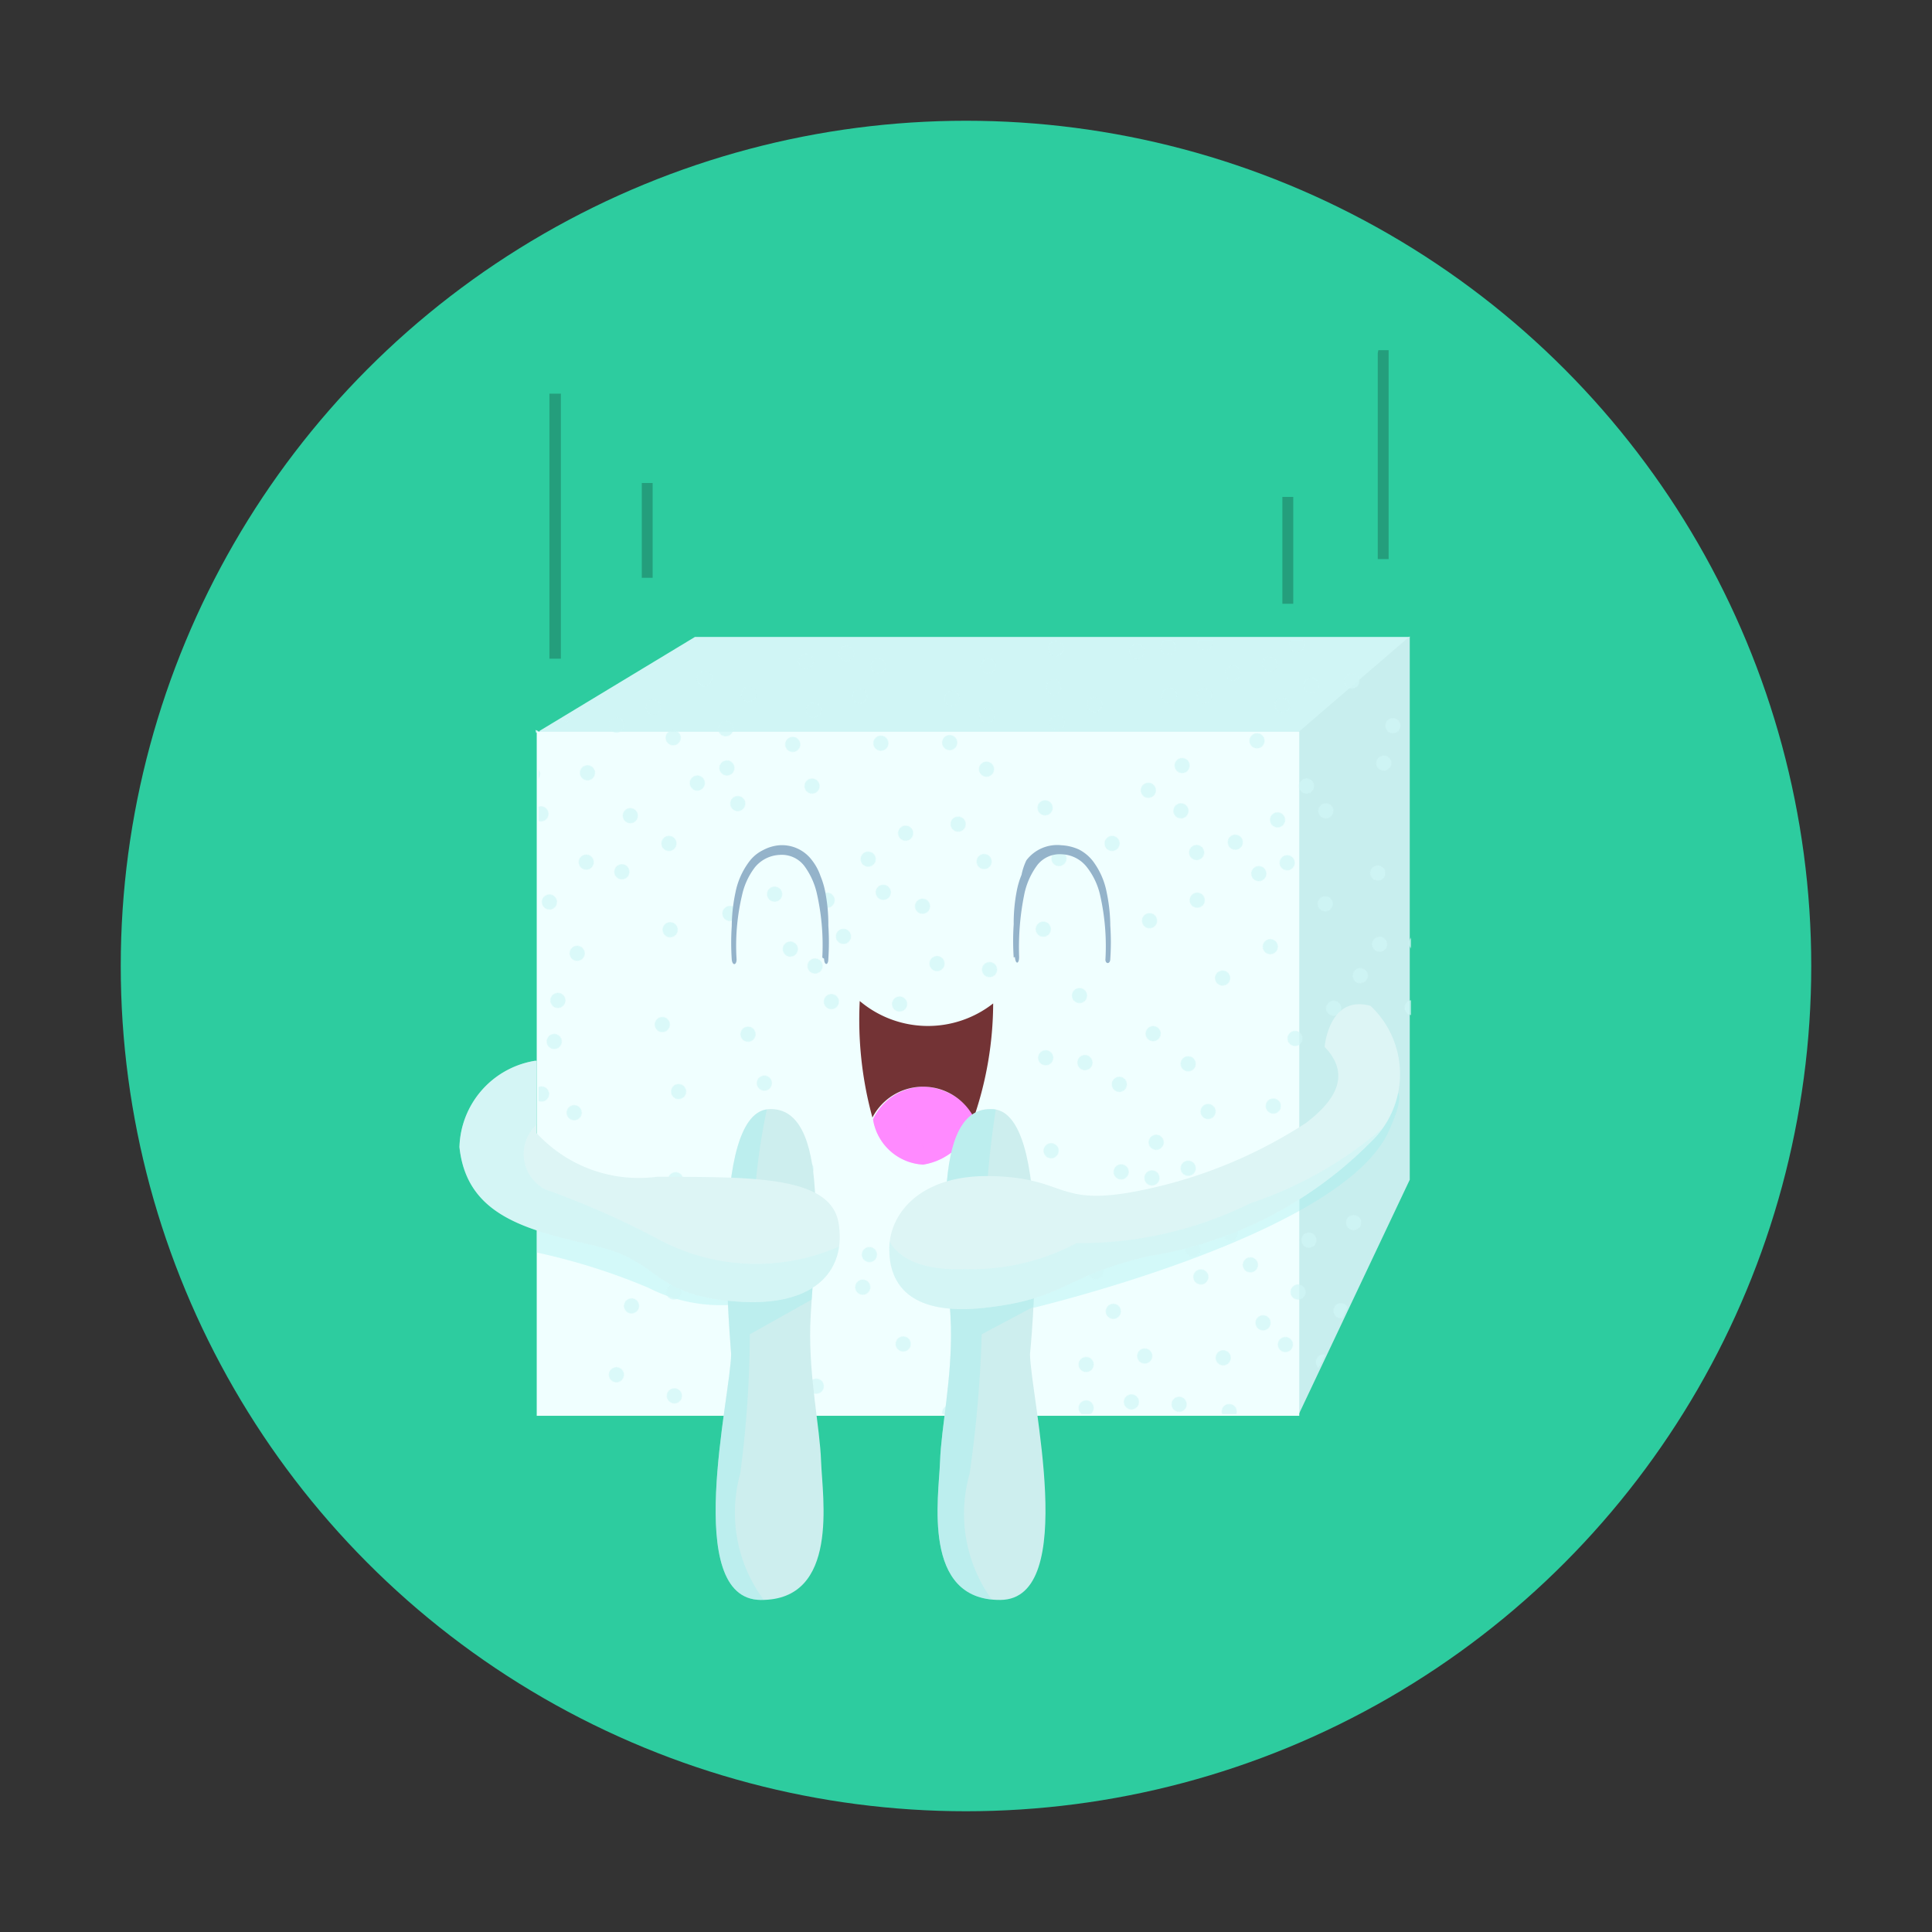 <svg viewBox="0 0 32 32"><rect x="0" y="0" width="32" height="32" fill="#333333" stroke="none"/><defs><clipPath id="ec-file-icon_sss_a"><path fill="none" d="M21.45 12.09 23.37 10.48 23.37 19.51 21.5 23.45 20.52 14.88 21.45 12.09 21.45 12.09z"/></clipPath><clipPath id="ec-file-icon_sss_b"><path fill="none" d="M8.89 12.12H21.52V23.46H8.89z"/></clipPath><clipPath id="ec-file-icon_sss_c"><path fill="none" d="M23.26 10.6 11.51 10.6 8.92 12.18 8.92 23.42 21.54 23.42 21.54 23.29 23.37 19.43 23.37 10.48 23.26 10.6z"/></clipPath><clipPath id="ec-file-icon_sss_d"><path fill="none" d="M15.35,18a.94.94,0,0,0-.89.54.89.89,0,0,0,.83.75,1.06,1.06,0,0,0,.86-.79,1.06,1.06,0,0,0-.8-.51h0Z"/></clipPath><clipPath id="ec-file-icon_sss_e"><path fill="none" d="M12.77,18.37c1.07,0,.67,2.73.65,3.6s.16,1.66.18,2.24.31,2.3-1,2.29-.5-3.37-.49-4.07C12.12,22.43,11.7,18.34,12.77,18.37Zm3.63,0c-1.07,0-.67,2.73-.65,3.6s-.16,1.66-.18,2.24-.31,2.3,1,2.29.5-3.37.49-4.07c0,0,.42-4.09-.65-4.06Z"/></clipPath><clipPath id="ec-file-icon_sss_f"><path fill="none" d="M21.94,17.34s.07-.87.76-.68a1.55,1.55,0,0,1,.069,2.191q-.033.036-.069.069A6.66,6.66,0,0,1,19,20.81c-1.41.34-1.35.7-2.68.85s-1.6-.46-1.59-1,.49-1.21,1.7-1.18,1.07.48,2.29.27a7.86,7.86,0,0,0,2.91-1.15c.42-.32.79-.76.31-1.26Zm-13.08.23A1.49,1.49,0,0,0,7.61,19c.12,1.13,1.1,1.37,2.23,1.63s.92.79,2.28.92,1.9-.49,1.77-1.29-1.48-.76-3-.77a2.3,2.3,0,0,1-2-.72v-1.2Z"/></clipPath></defs><circle cx="16" cy="16" r="14" fill="#2dcc9f"/><path fill="#d0f5f5" d="M8.88,12.14l2.63-1.59H23.35l-1,2.74-8.76.8-4.72-2h0Z"/><path fill="#c8eeee" d="M21.49,12.14l1.86-1.6v9L21.5,23.45l-1-8.57Z"/><g clip-path="url(#ec-file-icon_sss_a)"><path fill="#9deeee" d="M17,21.69s5.21-1.21,6-2.95-1.32.42-1.32.42l-4.86,1.57.21,1h0Zm-4.56-.12a2.64,2.64,0,0,1-1.7-.24,10.36,10.36,0,0,0-2.18-.65L8.42,20,9,19.73l2.4.95,1,.89h.04Z" opacity=".35" style="isolation:isolate"/></g><path fill="azure" d="M8.89,12.12H21.52V23.45H8.89Z"/><g clip-path="url(#ec-file-icon_sss_b)"><path fill="#9deeee" d="M17,21.69s5.21-1.21,6-2.95-1.32.42-1.32.42l-4.86,1.57.21,1h0Zm-4.56-.12a2.64,2.64,0,0,1-1.7-.24,10.36,10.36,0,0,0-2.18-.65L8.42,20,9,19.73l2.4.95,1,.89h.04Z" opacity=".35" style="isolation:isolate"/></g><g fill="#d0f5f5" clip-path="url(#ec-file-icon_sss_c)"><circle cx="10.3" cy="14.44" r="0.13" opacity=".35" style="isolation:isolate"/><circle cx="10.3" cy="14.44" r="0.12" opacity=".35" style="isolation:isolate"/><circle cx="10.3" cy="14.44" r="0.12" opacity=".35" style="isolation:isolate"/><circle cx="10.44" cy="13.51" r="0.13" opacity=".35" style="isolation:isolate"/><circle cx="10.44" cy="13.51" r="0.12" opacity=".35" style="isolation:isolate"/><circle cx="10.44" cy="13.51" r="0.12" opacity=".35" style="isolation:isolate"/><circle cx="11.67" cy="11.24" r="0.13" opacity=".35" style="isolation:isolate"/><circle cx="11.67" cy="11.24" r="0.12" opacity=".35" style="isolation:isolate"/><circle cx="11.67" cy="11.24" r="0.12" opacity=".35" style="isolation:isolate"/><circle cx="11.15" cy="12.22" r="0.13" opacity=".35" style="isolation:isolate"/><circle cx="11.15" cy="12.22" r="0.12" opacity=".35" style="isolation:isolate"/><circle cx="11.15" cy="12.22" r="0.12" opacity=".35" style="isolation:isolate"/><circle cx="7.27" cy="13.22" r="0.13" opacity=".35" style="isolation:isolate"/><circle cx="7.27" cy="13.22" r="0.12" opacity=".35" style="isolation:isolate"/><circle cx="7.27" cy="13.22" r="0.12" opacity=".35" style="isolation:isolate"/><circle cx="9.76" cy="9.65" r="0.13" opacity=".35" style="isolation:isolate"/><circle cx="9.76" cy="9.65" r="0.12" opacity=".35" style="isolation:isolate"/><circle cx="9.76" cy="9.65" r="0.12" opacity=".35" style="isolation:isolate"/><circle cx="10.39" cy="10.91" r="0.13" opacity=".35" style="isolation:isolate"/><circle cx="10.39" cy="10.91" r="0.12" opacity=".35" style="isolation:isolate"/><circle cx="10.39" cy="10.91" r="0.12" opacity=".35" style="isolation:isolate"/><circle cx="7.66" cy="12.37" r="0.13" opacity=".35" style="isolation:isolate"/><circle cx="7.66" cy="12.37" r="0.12" opacity=".35" style="isolation:isolate"/><circle cx="7.66" cy="12.37" r="0.12" opacity=".35" style="isolation:isolate"/><circle cx="11.8" cy="8.49" r="0.13" opacity=".35" style="isolation:isolate"/><circle cx="11.8" cy="8.49" r="0.12" opacity=".35" style="isolation:isolate"/><circle cx="11.8" cy="8.49" r="0.12" opacity=".35" style="isolation:isolate"/><circle cx="7.65" cy="13.81" r="0.13" opacity=".35" style="isolation:isolate"/><circle cx="7.65" cy="13.81" r="0.12" opacity=".35" style="isolation:isolate"/><circle cx="7.65" cy="13.81" r="0.12" opacity=".35" style="isolation:isolate"/><circle cx="12.35" cy="9.39" r="0.13" opacity=".35" style="isolation:isolate"/><circle cx="12.35" cy="9.39" r="0.12" opacity=".35" style="isolation:isolate"/><circle cx="12.35" cy="9.39" r="0.12" opacity=".35" style="isolation:isolate"/><circle cx="11.08" cy="13.97" r="0.13" opacity=".35" style="isolation:isolate"/><circle cx="11.08" cy="13.97" r="0.12" opacity=".35" style="isolation:isolate"/><circle cx="11.08" cy="13.97" r="0.12" opacity=".35" style="isolation:isolate"/><circle cx="9.1" cy="14.94" r="0.13" opacity=".35" style="isolation:isolate"/><circle cx="9.1" cy="14.94" r="0.12" opacity=".35" style="isolation:isolate"/><circle cx="9.1" cy="14.94" r="0.12" opacity=".35" style="isolation:isolate"/><circle cx="15.36" cy="8.32" r="0.13" opacity=".35" style="isolation:isolate"/><circle cx="15.36" cy="8.32" r="0.12" opacity=".35" style="isolation:isolate"/><circle cx="15.36" cy="8.32" r="0.12" opacity=".35" style="isolation:isolate"/><circle cx="7.52" cy="17.54" r="0.13" opacity=".35" style="isolation:isolate"/><circle cx="7.52" cy="17.54" r="0.12" opacity=".35" style="isolation:isolate"/><circle cx="7.52" cy="17.54" r="0.12" opacity=".35" style="isolation:isolate"/><circle cx="16.23" cy="9.25" r="0.13" opacity=".35" style="isolation:isolate"/><circle cx="16.23" cy="9.25" r="0.12" opacity=".35" style="isolation:isolate"/><circle cx="16.23" cy="9.25" r="0.12" opacity=".35" style="isolation:isolate"/><circle cx="10.97" cy="16.97" r="0.13" opacity=".35" style="isolation:isolate"/><circle cx="10.97" cy="16.97" r="0.12" opacity=".35" style="isolation:isolate"/><circle cx="10.97" cy="16.97" r="0.12" opacity=".35" style="isolation:isolate"/><circle cx="15.77" cy="11.57" r="0.13" opacity=".35" style="isolation:isolate"/><circle cx="15.77" cy="11.57" r="0.12" opacity=".35" style="isolation:isolate"/><circle cx="15.77" cy="11.57" r="0.12" opacity=".35" style="isolation:isolate"/><circle cx="15.73" cy="12.3" r="0.13" opacity=".35" style="isolation:isolate"/><circle cx="15.73" cy="12.3" r="0.12" opacity=".35" style="isolation:isolate"/><circle cx="15.73" cy="12.3" r="0.12" opacity=".35" style="isolation:isolate"/><circle cx="12.09" cy="15.13" r="0.13" opacity=".35" style="isolation:isolate"/><circle cx="12.09" cy="15.13" r="0.12" opacity=".35" style="isolation:isolate"/><circle cx="12.09" cy="15.13" r="0.12" opacity=".35" style="isolation:isolate"/><circle cx="14.49" cy="10.25" r="0.13" opacity=".35" style="isolation:isolate"/><circle cx="14.49" cy="10.25" r="0.12" opacity=".35" style="isolation:isolate"/><circle cx="14.49" cy="10.25" r="0.12" opacity=".35" style="isolation:isolate"/><circle cx="14.59" cy="9.69" r="0.13" opacity=".35" style="isolation:isolate"/><circle cx="14.59" cy="9.69" r="0.12" opacity=".35" style="isolation:isolate"/><circle cx="14.59" cy="9.69" r="0.12" opacity=".35" style="isolation:isolate"/><circle cx="14.55" cy="11.03" r="0.13" opacity=".35" style="isolation:isolate"/><circle cx="14.55" cy="11.03" r="0.12" opacity=".35" style="isolation:isolate"/><circle cx="14.55" cy="11.03" r="0.12" opacity=".35" style="isolation:isolate"/><circle cx="14.02" cy="10.82" r="0.13" opacity=".35" style="isolation:isolate"/><circle cx="14.02" cy="10.82" r="0.12" opacity=".35" style="isolation:isolate"/><circle cx="14.02" cy="10.82" r="0.12" opacity=".35" style="isolation:isolate"/><circle cx="14.24" cy="11.53" r="0.13" opacity=".35" style="isolation:isolate"/><circle cx="14.24" cy="11.53" r="0.12" opacity=".35" style="isolation:isolate"/><circle cx="14.24" cy="11.53" r="0.12" opacity=".35" style="isolation:isolate"/><circle cx="13.35" cy="10.95" r="0.13" opacity=".35" style="isolation:isolate"/><circle cx="13.35" cy="10.95" r="0.12" opacity=".35" style="isolation:isolate"/><circle cx="13.35" cy="10.95" r="0.12" opacity=".35" style="isolation:isolate"/><circle cx="12.4" cy="11.5" r="0.13" opacity=".35" style="isolation:isolate"/><circle cx="12.4" cy="11.5" r="0.12" opacity=".35" style="isolation:isolate"/><circle cx="12.4" cy="11.5" r="0.12" opacity=".35" style="isolation:isolate"/><circle cx="10.82" cy="11.71" r="0.13" opacity=".35" style="isolation:isolate"/><circle cx="10.82" cy="11.71" r="0.12" opacity=".35" style="isolation:isolate"/><circle cx="10.82" cy="11.71" r="0.12" opacity=".35" style="isolation:isolate"/><circle cx="10.21" cy="12.01" r="0.13" opacity=".35" style="isolation:isolate"/><circle cx="10.21" cy="12.01" r="0.12" opacity=".35" style="isolation:isolate"/><circle cx="10.21" cy="12.01" r="0.12" opacity=".35" style="isolation:isolate"/><circle cx="9.37" cy="11.83" r="0.13" opacity=".35" style="isolation:isolate"/><circle cx="9.37" cy="11.83" r="0.12" opacity=".35" style="isolation:isolate"/><circle cx="9.37" cy="11.83" r="0.12" opacity=".35" style="isolation:isolate"/><circle cx="8.97" cy="11.34" r="0.13" opacity=".35" style="isolation:isolate"/><circle cx="8.97" cy="11.34" r="0.12" opacity=".35" style="isolation:isolate"/><circle cx="8.97" cy="11.34" r="0.12" opacity=".35" style="isolation:isolate"/><circle cx="8.79" cy="11.92" r="0.13" opacity=".35" style="isolation:isolate"/><circle cx="8.79" cy="11.92" r="0.12" opacity=".35" style="isolation:isolate"/><circle cx="8.79" cy="11.92" r="0.12" opacity=".35" style="isolation:isolate"/><circle cx="8.82" cy="12.82" r="0.13" opacity=".35" style="isolation:isolate"/><circle cx="8.82" cy="12.82" r="0.12" opacity=".35" style="isolation:isolate"/><circle cx="8.82" cy="12.82" r="0.12" opacity=".35" style="isolation:isolate"/><circle cx="8.96" cy="13.48" r="0.13" opacity=".35" style="isolation:isolate"/><circle cx="8.96" cy="13.48" r="0.12" opacity=".35" style="isolation:isolate"/><circle cx="8.96" cy="13.48" r="0.12" opacity=".35" style="isolation:isolate"/><circle cx="12.22" cy="13.31" r="0.13" opacity=".35" style="isolation:isolate"/><circle cx="12.22" cy="13.31" r="0.12" opacity=".35" style="isolation:isolate"/><circle cx="12.22" cy="13.31" r="0.12" opacity=".35" style="isolation:isolate"/><circle cx="14.59" cy="12.31" r="0.13" opacity=".35" style="isolation:isolate"/><circle cx="14.59" cy="12.31" r="0.12" opacity=".35" style="isolation:isolate"/><circle cx="14.59" cy="12.31" r="0.12" opacity=".35" style="isolation:isolate"/><circle cx="15.99" cy="10.38" r="0.13" opacity=".35" style="isolation:isolate"/><circle cx="15.99" cy="10.38" r="0.12" opacity=".35" style="isolation:isolate"/><circle cx="15.99" cy="10.38" r="0.12" opacity=".35" style="isolation:isolate"/><circle cx="17.2" cy="9.41" r="0.13" opacity=".35" style="isolation:isolate"/><circle cx="17.2" cy="9.41" r="0.12" opacity=".35" style="isolation:isolate"/><circle cx="17.2" cy="9.41" r="0.12" opacity=".35" style="isolation:isolate"/><circle cx="18.18" cy="8.94" r="0.13" opacity=".35" style="isolation:isolate"/><circle cx="18.18" cy="8.94" r="0.12" opacity=".35" style="isolation:isolate"/><circle cx="18.18" cy="8.94" r="0.12" opacity=".35" style="isolation:isolate"/><circle cx="20.09" cy="8.74" r="0.13" opacity=".35" style="isolation:isolate"/><circle cx="20.09" cy="8.74" r="0.12" opacity=".35" style="isolation:isolate"/><circle cx="20.09" cy="8.74" r="0.12" opacity=".35" style="isolation:isolate"/><circle cx="22.86" cy="9.68" r="0.13" opacity=".35" style="isolation:isolate"/><circle cx="22.86" cy="9.68" r="0.12" opacity=".35" style="isolation:isolate"/><circle cx="22.86" cy="9.68" r="0.12" opacity=".35" style="isolation:isolate"/><circle cx="23.23" cy="10.24" r="0.13" opacity=".35" style="isolation:isolate"/><circle cx="23.23" cy="10.24" r="0.12" opacity=".35" style="isolation:isolate"/><circle cx="23.23" cy="10.24" r="0.12" opacity=".35" style="isolation:isolate"/><circle cx="20.42" cy="11.15" r="0.13" opacity=".35" style="isolation:isolate"/><circle cx="20.42" cy="11.15" r="0.12" opacity=".35" style="isolation:isolate"/><circle cx="20.42" cy="11.15" r="0.12" opacity=".35" style="isolation:isolate"/><circle cx="18.13" cy="11.67" r="0.13" opacity=".35" style="isolation:isolate"/><circle cx="18.13" cy="11.67" r="0.12" opacity=".35" style="isolation:isolate"/><circle cx="18.13" cy="11.67" r="0.12" opacity=".35" style="isolation:isolate"/><circle cx="17.45" cy="11.38" r="0.13" opacity=".35" style="isolation:isolate"/><circle cx="17.45" cy="11.38" r="0.12" opacity=".35" style="isolation:isolate"/><circle cx="17.45" cy="11.38" r="0.12" opacity=".35" style="isolation:isolate"/><circle cx="17.51" cy="11.97" r="0.13" opacity=".35" style="isolation:isolate"/><circle cx="17.51" cy="11.97" r="0.12" opacity=".35" style="isolation:isolate"/><circle cx="17.51" cy="11.97" r="0.12" opacity=".35" style="isolation:isolate"/><circle cx="22.46" cy="10.34" r="0.13" opacity=".35" style="isolation:isolate"/><circle cx="22.46" cy="10.34" r="0.12" opacity=".35" style="isolation:isolate"/><circle cx="22.46" cy="10.34" r="0.12" opacity=".35" style="isolation:isolate"/><circle cx="22.04" cy="9.69" r="0.13" opacity=".35" style="isolation:isolate"/><circle cx="22.04" cy="9.69" r="0.12" opacity=".35" style="isolation:isolate"/><circle cx="22.04" cy="9.69" r="0.12" opacity=".35" style="isolation:isolate"/><circle cx="19.9" cy="9.25" r="0.13" opacity=".35" style="isolation:isolate"/><circle cx="19.9" cy="9.25" r="0.12" opacity=".35" style="isolation:isolate"/><circle cx="19.9" cy="9.25" r="0.12" opacity=".35" style="isolation:isolate"/><circle cx="19.15" cy="9.07" r="0.13" opacity=".35" style="isolation:isolate"/><circle cx="19.15" cy="9.07" r="0.12" opacity=".35" style="isolation:isolate"/><circle cx="19.15" cy="9.07" r="0.12" opacity=".35" style="isolation:isolate"/><circle cx="18.63" cy="10.1" r="0.13" opacity=".35" style="isolation:isolate"/><circle cx="18.63" cy="10.1" r="0.12" opacity=".35" style="isolation:isolate"/><circle cx="18.63" cy="10.1" r="0.12" opacity=".35" style="isolation:isolate"/><circle cx="18.74" cy="9.62" r="0.13" opacity=".35" style="isolation:isolate"/><circle cx="18.74" cy="9.62" r="0.12" opacity=".35" style="isolation:isolate"/><circle cx="18.74" cy="9.62" r="0.12" opacity=".35" style="isolation:isolate"/><circle cx="21.48" cy="10.68" r="0.13" opacity=".35" style="isolation:isolate"/><circle cx="21.48" cy="10.68" r="0.12" opacity=".35" style="isolation:isolate"/><circle cx="21.48" cy="10.68" r="0.12" opacity=".35" style="isolation:isolate"/><circle cx="21.72" cy="11.35" r="0.13" opacity=".35" style="isolation:isolate"/><circle cx="21.72" cy="11.35" r="0.12" opacity=".35" style="isolation:isolate"/><circle cx="21.72" cy="11.35" r="0.12" opacity=".35" style="isolation:isolate"/><circle cx="20.82" cy="12.27" r="0.13" opacity=".35" style="isolation:isolate"/><circle cx="20.82" cy="12.27" r="0.12" opacity=".35" style="isolation:isolate"/><circle cx="20.82" cy="12.27" r="0.12" opacity=".35" style="isolation:isolate"/><circle cx="17.31" cy="13.38" r="0.13" opacity=".35" style="isolation:isolate"/><circle cx="17.31" cy="13.38" r="0.12" opacity=".35" style="isolation:isolate"/><circle cx="17.31" cy="13.38" r="0.12" opacity=".35" style="isolation:isolate"/><circle cx="15.87" cy="13.65" r="0.13" opacity=".35" style="isolation:isolate"/><circle cx="15.87" cy="13.65" r="0.12" opacity=".35" style="isolation:isolate"/><circle cx="15.87" cy="13.65" r="0.12" opacity=".35" style="isolation:isolate"/><circle cx="15" cy="13.8" r="0.13" opacity=".35" style="isolation:isolate"/><circle cx="15" cy="13.8" r="0.12" opacity=".35" style="isolation:isolate"/><circle cx="15" cy="13.8" r="0.12" opacity=".35" style="isolation:isolate"/><circle cx="13.97" cy="15.51" r="0.13" opacity=".35" style="isolation:isolate"/><circle cx="13.97" cy="15.51" r="0.12" opacity=".35" style="isolation:isolate"/><circle cx="13.97" cy="15.51" r="0.12" opacity=".35" style="isolation:isolate"/><circle cx="13.09" cy="15.72" r="0.13" opacity=".35" style="isolation:isolate"/><circle cx="13.09" cy="15.72" r="0.12" opacity=".35" style="isolation:isolate"/><circle cx="13.09" cy="15.72" r="0.12" opacity=".35" style="isolation:isolate"/><circle cx="16.39" cy="16.06" r="0.13" opacity=".35" style="isolation:isolate"/><circle cx="16.39" cy="16.06" r="0.12" opacity=".35" style="isolation:isolate"/><circle cx="16.39" cy="16.06" r="0.12" opacity=".35" style="isolation:isolate"/><circle cx="17.28" cy="15.39" r="0.13" opacity=".35" style="isolation:isolate"/><circle cx="17.28" cy="15.39" r="0.12" opacity=".35" style="isolation:isolate"/><circle cx="17.28" cy="15.39" r="0.12" opacity=".35" style="isolation:isolate"/><circle cx="18.42" cy="13.97" r="0.13" opacity=".35" style="isolation:isolate"/><circle cx="18.42" cy="13.97" r="0.12" opacity=".35" style="isolation:isolate"/><circle cx="18.42" cy="13.97" r="0.12" opacity=".35" style="isolation:isolate"/><circle cx="22.92" cy="12.64" r="0.13" opacity=".35" style="isolation:isolate"/><circle cx="22.92" cy="12.64" r="0.12" opacity=".35" style="isolation:isolate"/><circle cx="22.92" cy="12.64" r="0.12" opacity=".35" style="isolation:isolate"/><circle cx="23.79" cy="11.87" r="0.13" opacity=".35" style="isolation:isolate"/><circle cx="23.79" cy="11.87" r="0.12" opacity=".35" style="isolation:isolate"/><circle cx="23.79" cy="11.87" r="0.12" opacity=".35" style="isolation:isolate"/><circle cx="24" cy="12.36" r="0.13" opacity=".35" style="isolation:isolate"/><circle cx="24" cy="12.36" r="0.12" opacity=".35" style="isolation:isolate"/><circle cx="24" cy="12.36" r="0.12" opacity=".35" style="isolation:isolate"/><circle cx="23.55" cy="12.94" r="0.13" opacity=".35" style="isolation:isolate"/><circle cx="23.55" cy="12.94" r="0.12" opacity=".35" style="isolation:isolate"/><circle cx="23.55" cy="12.94" r="0.12" opacity=".35" style="isolation:isolate"/><circle cx="21.95" cy="14.97" r="0.13" opacity=".35" style="isolation:isolate"/><circle cx="21.95" cy="14.97" r="0.12" opacity=".35" style="isolation:isolate"/><circle cx="21.95" cy="14.97" r="0.12" opacity=".35" style="isolation:isolate"/><circle cx="21.04" cy="15.68" r="0.13" opacity=".35" style="isolation:isolate"/><circle cx="21.04" cy="15.68" r="0.12" opacity=".35" style="isolation:isolate"/><circle cx="21.04" cy="15.68" r="0.12" opacity=".35" style="isolation:isolate"/><circle cx="20.25" cy="16.2" r="0.13" opacity=".35" style="isolation:isolate"/><circle cx="20.25" cy="16.2" r="0.12" opacity=".35" style="isolation:isolate"/><circle cx="20.25" cy="16.2" r="0.12" opacity=".35" style="isolation:isolate"/><circle cx="19.1" cy="17.12" r="0.13" opacity=".35" style="isolation:isolate"/><circle cx="19.1" cy="17.12" r="0.12" opacity=".35" style="isolation:isolate"/><circle cx="19.1" cy="17.12" r="0.12" opacity=".35" style="isolation:isolate"/><circle cx="18.54" cy="17.96" r="0.13" opacity=".35" style="isolation:isolate"/><circle cx="18.54" cy="17.96" r="0.12" opacity=".35" style="isolation:isolate"/><circle cx="18.54" cy="17.96" r="0.12" opacity=".35" style="isolation:isolate"/><circle cx="17.41" cy="19.06" r="0.13" opacity=".35" style="isolation:isolate"/><circle cx="17.41" cy="19.06" r="0.12" opacity=".35" style="isolation:isolate"/><circle cx="17.41" cy="19.06" r="0.12" opacity=".35" style="isolation:isolate"/><circle cx="17.21" cy="19.91" r="0.13" opacity=".35" style="isolation:isolate"/><circle cx="17.21" cy="19.91" r="0.12" opacity=".35" style="isolation:isolate"/><circle cx="17.21" cy="19.91" r="0.12" opacity=".35" style="isolation:isolate"/><circle cx="17.24" cy="21.15" r="0.13" opacity=".35" style="isolation:isolate"/><circle cx="17.24" cy="21.15" r="0.12" opacity=".35" style="isolation:isolate"/><circle cx="17.24" cy="21.15" r="0.12" opacity=".35" style="isolation:isolate"/><circle cx="18.96" cy="22.46" r="0.13" opacity=".35" style="isolation:isolate"/><circle cx="18.96" cy="22.46" r="0.12" opacity=".35" style="isolation:isolate"/><circle cx="18.96" cy="22.46" r="0.12" opacity=".35" style="isolation:isolate"/><circle cx="19.53" cy="23.26" r="0.13" opacity=".35" style="isolation:isolate"/><circle cx="19.53" cy="23.26" r="0.12" opacity=".35" style="isolation:isolate"/><circle cx="19.53" cy="23.26" r="0.12" opacity=".35" style="isolation:isolate"/><circle cx="20.36" cy="23.38" r="0.13" opacity=".35" style="isolation:isolate"/><circle cx="20.36" cy="23.38" r="0.12" opacity=".35" style="isolation:isolate"/><circle cx="20.36" cy="23.38" r="0.12" opacity=".35" style="isolation:isolate"/><circle cx="21.92" cy="22.56" r="0.13" opacity=".35" style="isolation:isolate"/><circle cx="21.92" cy="22.56" r="0.12" opacity=".35" style="isolation:isolate"/><circle cx="21.92" cy="22.56" r="0.12" opacity=".35" style="isolation:isolate"/><circle cx="22.42" cy="20.25" r="0.13" opacity=".35" style="isolation:isolate"/><circle cx="22.42" cy="20.25" r="0.12" opacity=".35" style="isolation:isolate"/><circle cx="22.42" cy="20.25" r="0.12" opacity=".35" style="isolation:isolate"/><circle cx="21.09" cy="18.32" r="0.13" opacity=".35" style="isolation:isolate"/><circle cx="21.09" cy="18.32" r="0.12" opacity=".35" style="isolation:isolate"/><circle cx="21.09" cy="18.32" r="0.12" opacity=".35" style="isolation:isolate"/><circle cx="19.68" cy="17.62" r="0.13" opacity=".35" style="isolation:isolate"/><circle cx="19.68" cy="17.62" r="0.12" opacity=".35" style="isolation:isolate"/><circle cx="19.68" cy="17.62" r="0.12" opacity=".35" style="isolation:isolate"/><circle cx="17.97" cy="17.6" r="0.13" opacity=".35" style="isolation:isolate"/><circle cx="17.97" cy="17.6" r="0.12" opacity=".35" style="isolation:isolate"/><circle cx="17.97" cy="17.6" r="0.12" opacity=".35" style="isolation:isolate"/><circle cx="17.32" cy="17.52" r="0.13" opacity=".35" style="isolation:isolate"/><circle cx="17.32" cy="17.52" r="0.12" opacity=".35" style="isolation:isolate"/><circle cx="17.32" cy="17.52" r="0.12" opacity=".35" style="isolation:isolate"/><circle cx="17.88" cy="16.49" r="0.13" opacity=".35" style="isolation:isolate"/><circle cx="17.88" cy="16.49" r="0.12" opacity=".35" style="isolation:isolate"/><circle cx="17.88" cy="16.49" r="0.12" opacity=".35" style="isolation:isolate"/><circle cx="19.04" cy="15.25" r="0.13" opacity=".35" style="isolation:isolate"/><circle cx="19.04" cy="15.25" r="0.12" opacity=".35" style="isolation:isolate"/><circle cx="19.04" cy="15.25" r="0.12" opacity=".35" style="isolation:isolate"/><circle cx="19.83" cy="14.91" r="0.13" opacity=".35" style="isolation:isolate"/><circle cx="19.83" cy="14.91" r="0.12" opacity=".35" style="isolation:isolate"/><circle cx="19.83" cy="14.91" r="0.12" opacity=".35" style="isolation:isolate"/><circle cx="21.16" cy="13.58" r="0.13" opacity=".35" style="isolation:isolate"/><circle cx="21.16" cy="13.58" r="0.12" opacity=".35" style="isolation:isolate"/><circle cx="21.16" cy="13.58" r="0.12" opacity=".35" style="isolation:isolate"/><circle cx="21.96" cy="13.43" r="0.13" opacity=".35" style="isolation:isolate"/><circle cx="21.96" cy="13.43" r="0.12" opacity=".35" style="isolation:isolate"/><circle cx="21.96" cy="13.43" r="0.12" opacity=".35" style="isolation:isolate"/><circle cx="21.64" cy="13.02" r="0.13" opacity=".35" style="isolation:isolate"/><circle cx="21.64" cy="13.02" r="0.12" opacity=".35" style="isolation:isolate"/><circle cx="21.64" cy="13.02" r="0.12" opacity=".35" style="isolation:isolate"/><circle cx="21.32" cy="14.29" r="0.13" opacity=".35" style="isolation:isolate"/><circle cx="21.32" cy="14.29" r="0.12" opacity=".35" style="isolation:isolate"/><circle cx="21.32" cy="14.29" r="0.12" opacity=".35" style="isolation:isolate"/><circle cx="20.46" cy="13.95" r="0.13" opacity=".35" style="isolation:isolate"/><circle cx="20.46" cy="13.95" r="0.12" opacity=".35" style="isolation:isolate"/><circle cx="20.46" cy="13.95" r="0.12" opacity=".35" style="isolation:isolate"/><circle cx="19.56" cy="13.43" r="0.13" opacity=".35" style="isolation:isolate"/><circle cx="19.56" cy="13.43" r="0.12" opacity=".35" style="isolation:isolate"/><circle cx="19.56" cy="13.43" r="0.12" opacity=".35" style="isolation:isolate"/><circle cx="19.02" cy="13.09" r="0.13" opacity=".35" style="isolation:isolate"/><circle cx="19.02" cy="13.09" r="0.12" opacity=".35" style="isolation:isolate"/><circle cx="19.02" cy="13.09" r="0.12" opacity=".35" style="isolation:isolate"/><circle cx="19.58" cy="12.68" r="0.13" opacity=".35" style="isolation:isolate"/><circle cx="19.58" cy="12.68" r="0.12" opacity=".35" style="isolation:isolate"/><circle cx="19.58" cy="12.68" r="0.12" opacity=".35" style="isolation:isolate"/><circle cx="21.24" cy="11.68" r="0.13" opacity=".35" style="isolation:isolate"/><circle cx="21.24" cy="11.68" r="0.12" opacity=".35" style="isolation:isolate"/><circle cx="21.24" cy="11.68" r="0.12" opacity=".35" style="isolation:isolate"/><circle cx="21.03" cy="11" r="0.13" opacity=".35" style="isolation:isolate"/><circle cx="21.03" cy="11" r="0.12" opacity=".35" style="isolation:isolate"/><circle cx="21.03" cy="11" r="0.12" opacity=".35" style="isolation:isolate"/><circle cx="19.84" cy="10.08" r="0.13" opacity=".35" style="isolation:isolate"/><circle cx="19.84" cy="10.08" r="0.12" opacity=".35" style="isolation:isolate"/><circle cx="19.84" cy="10.08" r="0.12" opacity=".35" style="isolation:isolate"/><circle cx="18.83" cy="10.79" r="0.13" opacity=".35" style="isolation:isolate"/><circle cx="18.83" cy="10.79" r="0.12" opacity=".35" style="isolation:isolate"/><circle cx="18.83" cy="10.79" r="0.12" opacity=".35" style="isolation:isolate"/><circle cx="15.29" cy="10.43" r="0.13" opacity=".35" style="isolation:isolate"/><circle cx="15.29" cy="10.43" r="0.12" opacity=".35" style="isolation:isolate"/><circle cx="15.29" cy="10.43" r="0.12" opacity=".35" style="isolation:isolate"/><circle cx="12.18" cy="10.31" r="0.13" opacity=".35" style="isolation:isolate"/><circle cx="12.18" cy="10.31" r="0.12" opacity=".35" style="isolation:isolate"/><circle cx="12.18" cy="10.31" r="0.12" opacity=".35" style="isolation:isolate"/><circle cx="11.17" cy="10.42" r="0.13" opacity=".35" style="isolation:isolate"/><circle cx="11.17" cy="10.42" r="0.12" opacity=".35" style="isolation:isolate"/><circle cx="11.17" cy="10.42" r="0.12" opacity=".35" style="isolation:isolate"/><circle cx="11.19" cy="9.81" r="0.13" opacity=".35" style="isolation:isolate"/><circle cx="11.19" cy="9.81" r="0.12" opacity=".35" style="isolation:isolate"/><circle cx="11.19" cy="9.81" r="0.12" opacity=".35" style="isolation:isolate"/><circle cx="10.66" cy="9.75" r="0.13" opacity=".35" style="isolation:isolate"/><circle cx="10.66" cy="9.75" r="0.12" opacity=".35" style="isolation:isolate"/><circle cx="10.66" cy="9.75" r="0.12" opacity=".35" style="isolation:isolate"/><circle cx="10.43" cy="10.28" r="0.13" opacity=".35" style="isolation:isolate"/><circle cx="10.43" cy="10.28" r="0.12" opacity=".35" style="isolation:isolate"/><circle cx="10.43" cy="10.28" r="0.12" opacity=".35" style="isolation:isolate"/><circle cx="9.71" cy="14.28" r="0.13" opacity=".35" style="isolation:isolate"/><circle cx="9.71" cy="14.28" r="0.12" opacity=".35" style="isolation:isolate"/><circle cx="9.71" cy="14.28" r="0.12" opacity=".35" style="isolation:isolate"/><circle cx="9.24" cy="16.57" r="0.13" opacity=".35" style="isolation:isolate"/><circle cx="9.24" cy="16.57" r="0.12" opacity=".35" style="isolation:isolate"/><circle cx="9.24" cy="16.57" r="0.12" opacity=".35" style="isolation:isolate"/><circle cx="9.18" cy="17.25" r="0.13" opacity=".35" style="isolation:isolate"/><circle cx="9.18" cy="17.25" r="0.12" opacity=".35" style="isolation:isolate"/><circle cx="9.18" cy="17.25" r="0.12" opacity=".35" style="isolation:isolate"/><circle cx="8.97" cy="18.12" r="0.13" opacity=".35" style="isolation:isolate"/><circle cx="8.97" cy="18.12" r="0.12" opacity=".35" style="isolation:isolate"/><circle cx="8.97" cy="18.12" r="0.12" opacity=".35" style="isolation:isolate"/><circle cx="9.51" cy="18.43" r="0.13" opacity=".35" style="isolation:isolate"/><circle cx="9.51" cy="18.43" r="0.12" opacity=".35" style="isolation:isolate"/><circle cx="9.51" cy="18.43" r="0.12" opacity=".35" style="isolation:isolate"/><circle cx="10.19" cy="20.13" r="0.13" opacity=".35" style="isolation:isolate"/><circle cx="10.19" cy="20.13" r="0.12" opacity=".35" style="isolation:isolate"/><circle cx="10.19" cy="20.13" r="0.12" opacity=".35" style="isolation:isolate"/><circle cx="10.46" cy="21.63" r="0.13" opacity=".35" style="isolation:isolate"/><circle cx="10.46" cy="21.63" r="0.12" opacity=".35" style="isolation:isolate"/><circle cx="10.46" cy="21.63" r="0.12" opacity=".35" style="isolation:isolate"/><circle cx="10.21" cy="22.77" r="0.13" opacity=".35" style="isolation:isolate"/><circle cx="10.21" cy="22.77" r="0.12" opacity=".35" style="isolation:isolate"/><circle cx="10.21" cy="22.77" r="0.12" opacity=".35" style="isolation:isolate"/><circle cx="9.96" cy="23.65" r="0.13" opacity=".35" style="isolation:isolate"/><circle cx="9.96" cy="23.65" r="0.12" opacity=".35" style="isolation:isolate"/><circle cx="9.96" cy="23.65" r="0.12" opacity=".35" style="isolation:isolate"/><circle cx="9.41" cy="23.68" r="0.13" opacity=".35" style="isolation:isolate"/><circle cx="9.41" cy="23.68" r="0.12" opacity=".35" style="isolation:isolate"/><circle cx="9.41" cy="23.68" r="0.12" opacity=".35" style="isolation:isolate"/><circle cx="8.57" cy="21.99" r="0.13" opacity=".35" style="isolation:isolate"/><circle cx="8.57" cy="21.99" r="0.12" opacity=".35" style="isolation:isolate"/><circle cx="8.57" cy="21.99" r="0.12" opacity=".35" style="isolation:isolate"/><circle cx="9.02" cy="20.14" r="0.13" opacity=".35" style="isolation:isolate"/><circle cx="9.02" cy="20.14" r="0.12" opacity=".35" style="isolation:isolate"/><circle cx="9.02" cy="20.14" r="0.12" opacity=".35" style="isolation:isolate"/><circle cx="11.24" cy="18.08" r="0.13" opacity=".35" style="isolation:isolate"/><circle cx="11.24" cy="18.08" r="0.12" opacity=".35" style="isolation:isolate"/><circle cx="11.24" cy="18.08" r="0.12" opacity=".35" style="isolation:isolate"/><circle cx="12.39" cy="17.13" r="0.13" opacity=".35" style="isolation:isolate"/><circle cx="12.39" cy="17.13" r="0.12" opacity=".35" style="isolation:isolate"/><circle cx="12.39" cy="17.13" r="0.12" opacity=".35" style="isolation:isolate"/><circle cx="12.66" cy="17.94" r="0.13" opacity=".35" style="isolation:isolate"/><circle cx="12.66" cy="17.94" r="0.12" opacity=".35" style="isolation:isolate"/><circle cx="12.66" cy="17.94" r="0.12" opacity=".35" style="isolation:isolate"/><circle cx="12.69" cy="20.81" r="0.13" opacity=".35" style="isolation:isolate"/><circle cx="12.69" cy="20.81" r="0.12" opacity=".35" style="isolation:isolate"/><circle cx="12.69" cy="20.81" r="0.12" opacity=".35" style="isolation:isolate"/><circle cx="12.83" cy="21.93" r="0.13" opacity=".35" style="isolation:isolate"/><circle cx="12.83" cy="21.93" r="0.12" opacity=".35" style="isolation:isolate"/><circle cx="12.83" cy="21.93" r="0.12" opacity=".35" style="isolation:isolate"/><circle cx="12.94" cy="22.68" r="0.13" opacity=".35" style="isolation:isolate"/><circle cx="12.94" cy="22.68" r="0.12" opacity=".35" style="isolation:isolate"/><circle cx="12.94" cy="22.68" r="0.12" opacity=".35" style="isolation:isolate"/><circle cx="13.52" cy="22.96" r="0.13" opacity=".35" style="isolation:isolate"/><circle cx="13.52" cy="22.96" r="0.12" opacity=".35" style="isolation:isolate"/><circle cx="13.52" cy="22.96" r="0.12" opacity=".35" style="isolation:isolate"/><circle cx="15.73" cy="23.4" r="0.13" opacity=".35" style="isolation:isolate"/><circle cx="15.73" cy="23.4" r="0.12" opacity=".35" style="isolation:isolate"/><circle cx="15.73" cy="23.4" r="0.12" opacity=".35" style="isolation:isolate"/><circle cx="16.68" cy="23.92" r="0.13" opacity=".35" style="isolation:isolate"/><circle cx="16.68" cy="23.92" r="0.12" opacity=".35" style="isolation:isolate"/><circle cx="16.68" cy="23.92" r="0.12" opacity=".35" style="isolation:isolate"/><circle cx="16.56" cy="23.43" r="0.13" opacity=".35" style="isolation:isolate"/><circle cx="16.56" cy="23.43" r="0.12" opacity=".35" style="isolation:isolate"/><circle cx="16.56" cy="23.43" r="0.12" opacity=".35" style="isolation:isolate"/><circle cx="14.96" cy="22.26" r="0.13" opacity=".35" style="isolation:isolate"/><circle cx="14.96" cy="22.26" r="0.12" opacity=".35" style="isolation:isolate"/><circle cx="14.96" cy="22.26" r="0.12" opacity=".35" style="isolation:isolate"/><circle cx="14.29" cy="21.32" r="0.13" opacity=".35" style="isolation:isolate"/><circle cx="14.29" cy="21.32" r="0.12" opacity=".35" style="isolation:isolate"/><circle cx="14.29" cy="21.32" r="0.12" opacity=".35" style="isolation:isolate"/><circle cx="14.4" cy="20.78" r="0.13" opacity=".35" style="isolation:isolate"/><circle cx="14.4" cy="20.78" r="0.12" opacity=".35" style="isolation:isolate"/><circle cx="14.4" cy="20.78" r="0.12" opacity=".35" style="isolation:isolate"/><circle cx="13.69" cy="20.5" r="0.13" opacity=".35" style="isolation:isolate"/><circle cx="13.69" cy="20.5" r="0.12" opacity=".35" style="isolation:isolate"/><circle cx="13.69" cy="20.5" r="0.12" opacity=".35" style="isolation:isolate"/><circle cx="13.18" cy="20.15" r="0.13" opacity=".35" style="isolation:isolate"/><circle cx="13.18" cy="20.15" r="0.12" opacity=".35" style="isolation:isolate"/><circle cx="13.18" cy="20.15" r="0.12" opacity=".35" style="isolation:isolate"/><circle cx="12.52" cy="19.53" r="0.13" opacity=".35" style="isolation:isolate"/><circle cx="12.52" cy="19.53" r="0.12" opacity=".35" style="isolation:isolate"/><circle cx="12.52" cy="19.53" r="0.12" opacity=".35" style="isolation:isolate"/><circle cx="13.35" cy="19.36" r="0.13" opacity=".35" style="isolation:isolate"/><circle cx="13.35" cy="19.36" r="0.12" opacity=".35" style="isolation:isolate"/><circle cx="13.35" cy="19.36" r="0.12" opacity=".35" style="isolation:isolate"/><circle cx="15.91" cy="19.88" r="0.13" opacity=".35" style="isolation:isolate"/><circle cx="15.91" cy="19.88" r="0.12" opacity=".35" style="isolation:isolate"/><circle cx="15.91" cy="19.88" r="0.12" opacity=".35" style="isolation:isolate"/><circle cx="16.66" cy="20.39" r="0.13" opacity=".35" style="isolation:isolate"/><circle cx="16.66" cy="20.39" r="0.12" opacity=".35" style="isolation:isolate"/><circle cx="16.66" cy="20.39" r="0.12" opacity=".35" style="isolation:isolate"/><circle cx="18.15" cy="21.06" r="0.13" opacity=".35" style="isolation:isolate"/><circle cx="18.15" cy="21.06" r="0.12" opacity=".35" style="isolation:isolate"/><circle cx="18.15" cy="21.06" r="0.12" opacity=".35" style="isolation:isolate"/><circle cx="18.44" cy="21.72" r="0.13" opacity=".35" style="isolation:isolate"/><circle cx="18.44" cy="21.72" r="0.12" opacity=".35" style="isolation:isolate"/><circle cx="18.44" cy="21.72" r="0.12" opacity=".35" style="isolation:isolate"/><circle cx="17.99" cy="22.6" r="0.13" opacity=".35" style="isolation:isolate"/><circle cx="17.99" cy="22.6" r="0.12" opacity=".35" style="isolation:isolate"/><circle cx="17.99" cy="22.6" r="0.12" opacity=".35" style="isolation:isolate"/><circle cx="17.99" cy="23.32" r="0.13" opacity=".35" style="isolation:isolate"/><circle cx="17.99" cy="23.32" r="0.12" opacity=".35" style="isolation:isolate"/><circle cx="17.99" cy="23.32" r="0.12" opacity=".35" style="isolation:isolate"/><circle cx="18.74" cy="23.22" r="0.13" opacity=".35" style="isolation:isolate"/><circle cx="18.74" cy="23.22" r="0.12" opacity=".35" style="isolation:isolate"/><circle cx="18.74" cy="23.22" r="0.12" opacity=".35" style="isolation:isolate"/><circle cx="20.26" cy="22.49" r="0.13" opacity=".35" style="isolation:isolate"/><circle cx="20.26" cy="22.49" r="0.12" opacity=".35" style="isolation:isolate"/><circle cx="20.26" cy="22.49" r="0.12" opacity=".35" style="isolation:isolate"/><circle cx="22.21" cy="21.71" r="0.13" opacity=".35" style="isolation:isolate"/><circle cx="22.21" cy="21.71" r="0.12" opacity=".35" style="isolation:isolate"/><circle cx="22.21" cy="21.71" r="0.12" opacity=".35" style="isolation:isolate"/><circle cx="22.92" cy="20.98" r="0.13" opacity=".35" style="isolation:isolate"/><circle cx="22.92" cy="20.98" r="0.12" opacity=".35" style="isolation:isolate"/><circle cx="22.92" cy="20.98" r="0.12" opacity=".35" style="isolation:isolate"/><circle cx="23.45" cy="20.14" r="0.13" opacity=".35" style="isolation:isolate"/><circle cx="23.45" cy="20.14" r="0.12" opacity=".35" style="isolation:isolate"/><circle cx="23.45" cy="20.14" r="0.12" opacity=".35" style="isolation:isolate"/><circle cx="23.59" cy="19.53" r="0.13" opacity=".35" style="isolation:isolate"/><circle cx="23.59" cy="19.53" r="0.12" opacity=".35" style="isolation:isolate"/><circle cx="23.59" cy="19.53" r="0.12" opacity=".35" style="isolation:isolate"/><circle cx="24.06" cy="19.21" r="0.13" opacity=".35" style="isolation:isolate"/><circle cx="24.06" cy="19.21" r="0.12" opacity=".35" style="isolation:isolate"/><circle cx="24.06" cy="19.21" r="0.12" opacity=".35" style="isolation:isolate"/><circle cx="23.71" cy="18.55" r="0.13" opacity=".35" style="isolation:isolate"/><circle cx="23.71" cy="18.55" r="0.12" opacity=".35" style="isolation:isolate"/><circle cx="23.71" cy="18.55" r="0.12" opacity=".35" style="isolation:isolate"/><circle cx="23.52" cy="17.55" r="0.13" opacity=".35" style="isolation:isolate"/><circle cx="23.52" cy="17.55" r="0.12" opacity=".35" style="isolation:isolate"/><circle cx="23.52" cy="17.55" r="0.12" opacity=".35" style="isolation:isolate"/><circle cx="23.9" cy="16.47" r="0.13" opacity=".35" style="isolation:isolate"/><circle cx="23.9" cy="16.47" r="0.12" opacity=".35" style="isolation:isolate"/><circle cx="23.9" cy="16.47" r="0.12" opacity=".35" style="isolation:isolate"/><circle cx="23.39" cy="16.69" r="0.13" opacity=".35" style="isolation:isolate"/><circle cx="23.39" cy="16.69" r="0.12" opacity=".35" style="isolation:isolate"/><circle cx="23.39" cy="16.69" r="0.12" opacity=".35" style="isolation:isolate"/><circle cx="22.21" cy="18.79" r="0.13" opacity=".35" style="isolation:isolate"/><circle cx="22.21" cy="18.79" r="0.12" opacity=".35" style="isolation:isolate"/><circle cx="22.21" cy="18.79" r="0.12" opacity=".35" style="isolation:isolate"/><circle cx="21.68" cy="20.54" r="0.13" opacity=".35" style="isolation:isolate"/><circle cx="21.68" cy="20.54" r="0.12" opacity=".35" style="isolation:isolate"/><circle cx="21.68" cy="20.54" r="0.12" opacity=".35" style="isolation:isolate"/><circle cx="21.5" cy="21.4" r="0.13" opacity=".35" style="isolation:isolate"/><circle cx="21.5" cy="21.4" r="0.12" opacity=".35" style="isolation:isolate"/><circle cx="21.5" cy="21.4" r="0.12" opacity=".35" style="isolation:isolate"/><circle cx="21.29" cy="22.27" r="0.13" opacity=".35" style="isolation:isolate"/><circle cx="21.29" cy="22.27" r="0.12" opacity=".35" style="isolation:isolate"/><circle cx="21.29" cy="22.27" r="0.12" opacity=".35" style="isolation:isolate"/><circle cx="20.92" cy="21.91" r="0.13" opacity=".35" style="isolation:isolate"/><circle cx="20.92" cy="21.91" r="0.12" opacity=".35" style="isolation:isolate"/><circle cx="20.92" cy="21.91" r="0.12" opacity=".35" style="isolation:isolate"/><circle cx="20.71" cy="20.95" r="0.13" opacity=".35" style="isolation:isolate"/><circle cx="20.71" cy="20.95" r="0.12" opacity=".35" style="isolation:isolate"/><circle cx="20.71" cy="20.95" r="0.12" opacity=".35" style="isolation:isolate"/><circle cx="20.38" cy="20.42" r="0.13" opacity=".35" style="isolation:isolate"/><circle cx="20.38" cy="20.42" r="0.12" opacity=".35" style="isolation:isolate"/><circle cx="20.38" cy="20.42" r="0.12" opacity=".35" style="isolation:isolate"/><circle cx="20.73" cy="20.02" r="0.13" opacity=".35" style="isolation:isolate"/><circle cx="20.73" cy="20.02" r="0.12" opacity=".35" style="isolation:isolate"/><circle cx="20.73" cy="20.02" r="0.12" opacity=".35" style="isolation:isolate"/><circle cx="19.89" cy="21.15" r="0.13" opacity=".35" style="isolation:isolate"/><circle cx="19.89" cy="21.15" r="0.12" opacity=".35" style="isolation:isolate"/><circle cx="19.89" cy="21.15" r="0.12" opacity=".35" style="isolation:isolate"/><circle cx="19.76" cy="20.69" r="0.13" opacity=".35" style="isolation:isolate"/><circle cx="19.76" cy="20.69" r="0.12" opacity=".35" style="isolation:isolate"/><circle cx="19.76" cy="20.69" r="0.12" opacity=".35" style="isolation:isolate"/><circle cx="19.21" cy="20.21" r="0.13" opacity=".35" style="isolation:isolate"/><circle cx="19.21" cy="20.21" r="0.12" opacity=".35" style="isolation:isolate"/><circle cx="19.21" cy="20.21" r="0.12" opacity=".35" style="isolation:isolate"/><circle cx="19.68" cy="19.35" r="0.13" opacity=".35" style="isolation:isolate"/><circle cx="19.68" cy="19.35" r="0.12" opacity=".35" style="isolation:isolate"/><circle cx="19.68" cy="19.35" r="0.12" opacity=".35" style="isolation:isolate"/><circle cx="18.57" cy="19.41" r="0.13" opacity=".35" style="isolation:isolate"/><circle cx="18.57" cy="19.41" r="0.12" opacity=".35" style="isolation:isolate"/><circle cx="18.57" cy="19.41" r="0.12" opacity=".35" style="isolation:isolate"/><circle cx="19.08" cy="19.51" r="0.13" opacity=".35" style="isolation:isolate"/><circle cx="19.08" cy="19.51" r="0.12" opacity=".35" style="isolation:isolate"/><circle cx="19.08" cy="19.51" r="0.12" opacity=".35" style="isolation:isolate"/><circle cx="19.15" cy="18.92" r="0.13" opacity=".35" style="isolation:isolate"/><circle cx="19.15" cy="18.92" r="0.12" opacity=".35" style="isolation:isolate"/><circle cx="19.15" cy="18.92" r="0.12" opacity=".35" style="isolation:isolate"/><circle cx="20.01" cy="18.41" r="0.13" opacity=".35" style="isolation:isolate"/><circle cx="20.01" cy="18.41" r="0.12" opacity=".35" style="isolation:isolate"/><circle cx="20.01" cy="18.41" r="0.12" opacity=".35" style="isolation:isolate"/><circle cx="21.45" cy="17.2" r="0.13" opacity=".35" style="isolation:isolate"/><circle cx="21.45" cy="17.2" r="0.12" opacity=".35" style="isolation:isolate"/><circle cx="21.45" cy="17.2" r="0.12" opacity=".35" style="isolation:isolate"/><circle cx="22.09" cy="16.7" r="0.13" opacity=".35" style="isolation:isolate"/><circle cx="22.09" cy="16.7" r="0.12" opacity=".35" style="isolation:isolate"/><circle cx="22.09" cy="16.7" r="0.12" opacity=".35" style="isolation:isolate"/><circle cx="22.53" cy="16.16" r="0.13" opacity=".35" style="isolation:isolate"/><circle cx="22.53" cy="16.16" r="0.12" opacity=".35" style="isolation:isolate"/><circle cx="22.53" cy="16.16" r="0.12" opacity=".35" style="isolation:isolate"/><circle cx="22.85" cy="15.64" r="0.13" opacity=".35" style="isolation:isolate"/><circle cx="22.85" cy="15.64" r="0.12" opacity=".35" style="isolation:isolate"/><circle cx="22.85" cy="15.64" r="0.12" opacity=".35" style="isolation:isolate"/><circle cx="23.46" cy="15.62" r="0.13" opacity=".35" style="isolation:isolate"/><circle cx="23.46" cy="15.62" r="0.12" opacity=".35" style="isolation:isolate"/><circle cx="23.46" cy="15.62" r="0.12" opacity=".35" style="isolation:isolate"/><circle cx="23.63" cy="15.06" r="0.13" opacity=".35" style="isolation:isolate"/><circle cx="23.63" cy="15.06" r="0.12" opacity=".35" style="isolation:isolate"/><circle cx="23.63" cy="15.06" r="0.12" opacity=".35" style="isolation:isolate"/><circle cx="22.82" cy="14.46" r="0.13" opacity=".35" style="isolation:isolate"/><circle cx="22.82" cy="14.46" r="0.12" opacity=".35" style="isolation:isolate"/><circle cx="22.82" cy="14.46" r="0.12" opacity=".35" style="isolation:isolate"/><circle cx="20.85" cy="14.47" r="0.13" opacity=".35" style="isolation:isolate"/><circle cx="20.85" cy="14.47" r="0.12" opacity=".35" style="isolation:isolate"/><circle cx="20.85" cy="14.47" r="0.12" opacity=".35" style="isolation:isolate"/><circle cx="19.82" cy="14.12" r="0.13" opacity=".35" style="isolation:isolate"/><circle cx="19.82" cy="14.12" r="0.12" opacity=".35" style="isolation:isolate"/><circle cx="19.82" cy="14.12" r="0.12" opacity=".35" style="isolation:isolate"/><circle cx="17.54" cy="14.22" r="0.13" opacity=".35" style="isolation:isolate"/><circle cx="17.54" cy="14.22" r="0.12" opacity=".35" style="isolation:isolate"/><circle cx="17.54" cy="14.22" r="0.12" opacity=".35" style="isolation:isolate"/><circle cx="16.3" cy="14.27" r="0.13" opacity=".35" style="isolation:isolate"/><circle cx="16.3" cy="14.27" r="0.12" opacity=".35" style="isolation:isolate"/><circle cx="16.3" cy="14.27" r="0.12" opacity=".35" style="isolation:isolate"/><circle cx="14.38" cy="14.23" r="0.13" opacity=".35" style="isolation:isolate"/><circle cx="14.38" cy="14.23" r="0.12" opacity=".35" style="isolation:isolate"/><circle cx="14.38" cy="14.23" r="0.12" opacity=".35" style="isolation:isolate"/><circle cx="13.7" cy="14.91" r="0.13" opacity=".35" style="isolation:isolate"/><circle cx="13.7" cy="14.91" r="0.12" opacity=".35" style="isolation:isolate"/><circle cx="13.7" cy="14.91" r="0.12" opacity=".35" style="isolation:isolate"/><circle cx="13.5" cy="16" r="0.13" opacity=".35" style="isolation:isolate"/><circle cx="13.5" cy="16" r="0.12" opacity=".35" style="isolation:isolate"/><circle cx="13.5" cy="16" r="0.12" opacity=".35" style="isolation:isolate"/><circle cx="13.77" cy="16.59" r="0.13" opacity=".35" style="isolation:isolate"/><circle cx="13.77" cy="16.59" r="0.12" opacity=".35" style="isolation:isolate"/><circle cx="13.77" cy="16.59" r="0.12" opacity=".35" style="isolation:isolate"/><circle cx="14.9" cy="16.63" r="0.13" opacity=".35" style="isolation:isolate"/><circle cx="14.9" cy="16.63" r="0.12" opacity=".35" style="isolation:isolate"/><circle cx="14.9" cy="16.63" r="0.12" opacity=".35" style="isolation:isolate"/><circle cx="15.52" cy="15.96" r="0.13" opacity=".35" style="isolation:isolate"/><circle cx="15.52" cy="15.96" r="0.12" opacity=".35" style="isolation:isolate"/><circle cx="15.52" cy="15.96" r="0.12" opacity=".35" style="isolation:isolate"/><circle cx="15.28" cy="15.01" r="0.13" opacity=".35" style="isolation:isolate"/><circle cx="15.28" cy="15.01" r="0.12" opacity=".35" style="isolation:isolate"/><circle cx="15.28" cy="15.01" r="0.12" opacity=".35" style="isolation:isolate"/><circle cx="14.63" cy="14.78" r="0.13" opacity=".35" style="isolation:isolate"/><circle cx="14.63" cy="14.78" r="0.12" opacity=".35" style="isolation:isolate"/><circle cx="14.63" cy="14.78" r="0.12" opacity=".35" style="isolation:isolate"/><circle cx="12.83" cy="14.81" r="0.13" opacity=".35" style="isolation:isolate"/><circle cx="12.83" cy="14.81" r="0.12" opacity=".35" style="isolation:isolate"/><circle cx="12.83" cy="14.81" r="0.12" opacity=".35" style="isolation:isolate"/><circle cx="11.1" cy="15.4" r="0.13" opacity=".35" style="isolation:isolate"/><circle cx="11.1" cy="15.4" r="0.12" opacity=".35" style="isolation:isolate"/><circle cx="11.1" cy="15.4" r="0.12" opacity=".35" style="isolation:isolate"/><circle cx="9.56" cy="15.79" r="0.13" opacity=".35" style="isolation:isolate"/><circle cx="9.56" cy="15.79" r="0.12" opacity=".35" style="isolation:isolate"/><circle cx="9.56" cy="15.79" r="0.12" opacity=".35" style="isolation:isolate"/><circle cx="8.02" cy="16.07" r="0.13" opacity=".35" style="isolation:isolate"/><circle cx="8.02" cy="16.07" r="0.12" opacity=".35" style="isolation:isolate"/><circle cx="8.02" cy="16.07" r="0.12" opacity=".35" style="isolation:isolate"/><circle cx="7.72" cy="15.44" r="0.13" opacity=".35" style="isolation:isolate"/><circle cx="7.72" cy="15.44" r="0.12" opacity=".35" style="isolation:isolate"/><circle cx="7.72" cy="15.44" r="0.12" opacity=".35" style="isolation:isolate"/><circle cx="8.05" cy="14.29" r="0.13" opacity=".35" style="isolation:isolate"/><circle cx="8.05" cy="14.29" r="0.12" opacity=".35" style="isolation:isolate"/><circle cx="8.05" cy="14.29" r="0.12" opacity=".35" style="isolation:isolate"/><circle cx="9.73" cy="12.8" r="0.13" opacity=".35" style="isolation:isolate"/><circle cx="9.73" cy="12.8" r="0.12" opacity=".35" style="isolation:isolate"/><circle cx="9.73" cy="12.8" r="0.12" opacity=".35" style="isolation:isolate"/><circle cx="12.02" cy="12.07" r="0.13" opacity=".35" style="isolation:isolate"/><circle cx="12.02" cy="12.07" r="0.12" opacity=".35" style="isolation:isolate"/><circle cx="12.02" cy="12.07" r="0.12" opacity=".35" style="isolation:isolate"/><circle cx="13.13" cy="12.33" r="0.13" opacity=".35" style="isolation:isolate"/><circle cx="13.13" cy="12.33" r="0.12" opacity=".35" style="isolation:isolate"/><circle cx="13.13" cy="12.33" r="0.12" opacity=".35" style="isolation:isolate"/><circle cx="13.48" cy="11.76" r="0.13" opacity=".35" style="isolation:isolate"/><circle cx="13.48" cy="11.76" r="0.12" opacity=".35" style="isolation:isolate"/><circle cx="13.48" cy="11.76" r="0.12" opacity=".35" style="isolation:isolate"/><circle cx="13.68" cy="9.57" r="0.13" opacity=".35" style="isolation:isolate"/><circle cx="13.68" cy="9.57" r="0.12" opacity=".35" style="isolation:isolate"/><circle cx="13.68" cy="9.57" r="0.12" opacity=".35" style="isolation:isolate"/><circle cx="13.65" cy="10.1" r="0.13" opacity=".35" style="isolation:isolate"/><circle cx="13.65" cy="10.1" r="0.12" opacity=".35" style="isolation:isolate"/><circle cx="13.65" cy="10.1" r="0.12" opacity=".35" style="isolation:isolate"/><circle cx="16.35" cy="11.85" r="0.13" opacity=".35" style="isolation:isolate"/><circle cx="16.35" cy="11.85" r="0.12" opacity=".35" style="isolation:isolate"/><circle cx="16.35" cy="11.85" r="0.12" opacity=".35" style="isolation:isolate"/><circle cx="16.34" cy="12.74" r="0.13" opacity=".35" style="isolation:isolate"/><circle cx="16.34" cy="12.74" r="0.12" opacity=".35" style="isolation:isolate"/><circle cx="16.34" cy="12.74" r="0.12" opacity=".35" style="isolation:isolate"/><circle cx="13.45" cy="13.02" r="0.13" opacity=".35" style="isolation:isolate"/><circle cx="13.45" cy="13.02" r="0.12" opacity=".35" style="isolation:isolate"/><circle cx="13.45" cy="13.02" r="0.12" opacity=".35" style="isolation:isolate"/><circle cx="11.55" cy="12.97" r="0.13" opacity=".35" style="isolation:isolate"/><circle cx="11.55" cy="12.97" r="0.12" opacity=".35" style="isolation:isolate"/><circle cx="11.55" cy="12.97" r="0.12" opacity=".35" style="isolation:isolate"/><circle cx="12.04" cy="12.72" r="0.13" opacity=".35" style="isolation:isolate"/><circle cx="12.04" cy="12.72" r="0.12" opacity=".35" style="isolation:isolate"/><circle cx="12.04" cy="12.72" r="0.12" opacity=".35" style="isolation:isolate"/><circle cx="16.37" cy="11.03" r="0.13" opacity=".35" style="isolation:isolate"/><circle cx="16.37" cy="11.03" r="0.12" opacity=".35" style="isolation:isolate"/><circle cx="16.37" cy="11.03" r="0.12" opacity=".35" style="isolation:isolate"/><circle cx="19.35" cy="10.72" r="0.13" opacity=".35" style="isolation:isolate"/><circle cx="19.35" cy="10.72" r="0.12" opacity=".35" style="isolation:isolate"/><circle cx="19.35" cy="10.72" r="0.12" opacity=".35" style="isolation:isolate"/><circle cx="19.96" cy="10.65" r="0.13" opacity=".35" style="isolation:isolate"/><circle cx="19.96" cy="10.65" r="0.12" opacity=".35" style="isolation:isolate"/><circle cx="19.96" cy="10.65" r="0.12" opacity=".35" style="isolation:isolate"/><circle cx="20.53" cy="9.37" r="0.13" opacity=".35" style="isolation:isolate"/><circle cx="20.53" cy="9.37" r="0.12" opacity=".35" style="isolation:isolate"/><circle cx="20.53" cy="9.37" r="0.12" opacity=".35" style="isolation:isolate"/><circle cx="21.04" cy="9.08" r="0.13" opacity=".35" style="isolation:isolate"/><circle cx="21.04" cy="9.08" r="0.12" opacity=".35" style="isolation:isolate"/><circle cx="21.04" cy="9.08" r="0.12" opacity=".35" style="isolation:isolate"/><circle cx="20.88" cy="9.77" r="0.13" opacity=".35" style="isolation:isolate"/><circle cx="20.88" cy="9.77" r="0.12" opacity=".35" style="isolation:isolate"/><circle cx="20.88" cy="9.77" r="0.12" opacity=".35" style="isolation:isolate"/><circle cx="17.32" cy="10.27" r="0.13" opacity=".35" style="isolation:isolate"/><circle cx="17.32" cy="10.27" r="0.12" opacity=".35" style="isolation:isolate"/><circle cx="17.32" cy="10.27" r="0.12" opacity=".35" style="isolation:isolate"/><circle cx="17.49" cy="10.74" r="0.13" opacity=".35" style="isolation:isolate"/><circle cx="17.49" cy="10.74" r="0.12" opacity=".35" style="isolation:isolate"/><circle cx="17.49" cy="10.74" r="0.12" opacity=".35" style="isolation:isolate"/><circle cx="19.37" cy="11.52" r="0.13" opacity=".35" style="isolation:isolate"/><circle cx="19.37" cy="11.52" r="0.12" opacity=".35" style="isolation:isolate"/><circle cx="19.37" cy="11.52" r="0.12" opacity=".35" style="isolation:isolate"/><circle cx="19.95" cy="11.52" r="0.13" opacity=".35" style="isolation:isolate"/><circle cx="19.95" cy="11.52" r="0.12" opacity=".35" style="isolation:isolate"/><circle cx="19.95" cy="11.52" r="0.12" opacity=".35" style="isolation:isolate"/><circle cx="22.39" cy="11.28" r="0.13" opacity=".35" style="isolation:isolate"/><circle cx="22.39" cy="11.28" r="0.12" opacity=".35" style="isolation:isolate"/><circle cx="22.39" cy="11.28" r="0.12" opacity=".35" style="isolation:isolate"/><circle cx="23.07" cy="12.02" r="0.13" opacity=".35" style="isolation:isolate"/><circle cx="23.07" cy="12.02" r="0.12" opacity=".35" style="isolation:isolate"/><circle cx="23.07" cy="12.02" r="0.12" opacity=".35" style="isolation:isolate"/><circle cx="23.98" cy="13.56" r="0.13" opacity=".35" style="isolation:isolate"/><circle cx="23.98" cy="13.56" r="0.12" opacity=".35" style="isolation:isolate"/><circle cx="23.98" cy="13.56" r="0.12" opacity=".35" style="isolation:isolate"/><circle cx="24.44" cy="14.87" r="0.13" opacity=".35" style="isolation:isolate"/><circle cx="24.44" cy="14.87" r="0.12" opacity=".35" style="isolation:isolate"/><circle cx="24.44" cy="14.87" r="0.12" opacity=".35" style="isolation:isolate"/><circle cx="24.66" cy="15.93" r="0.13" opacity=".35" style="isolation:isolate"/><circle cx="24.66" cy="15.93" r="0.12" opacity=".35" style="isolation:isolate"/><circle cx="24.66" cy="15.93" r="0.12" opacity=".35" style="isolation:isolate"/><circle cx="24.78" cy="17.2" r="0.13" opacity=".35" style="isolation:isolate"/><circle cx="24.78" cy="17.2" r="0.12" opacity=".35" style="isolation:isolate"/><circle cx="24.78" cy="17.2" r="0.12" opacity=".35" style="isolation:isolate"/><circle cx="24.87" cy="18.53" r="0.13" opacity=".35" style="isolation:isolate"/><circle cx="24.87" cy="18.53" r="0.12" opacity=".35" style="isolation:isolate"/><circle cx="24.87" cy="18.53" r="0.12" opacity=".35" style="isolation:isolate"/><circle cx="24.93" cy="19.56" r="0.13" opacity=".35" style="isolation:isolate"/><circle cx="24.93" cy="19.56" r="0.12" opacity=".35" style="isolation:isolate"/><circle cx="24.93" cy="19.56" r="0.12" opacity=".35" style="isolation:isolate"/><circle cx="24.68" cy="20.51" r="0.13" opacity=".35" style="isolation:isolate"/><circle cx="24.68" cy="20.51" r="0.12" opacity=".35" style="isolation:isolate"/><circle cx="24.68" cy="20.51" r="0.12" opacity=".35" style="isolation:isolate"/><circle cx="24.32" cy="21.56" r="0.13" opacity=".35" style="isolation:isolate"/><circle cx="24.32" cy="21.56" r="0.12" opacity=".35" style="isolation:isolate"/><circle cx="24.32" cy="21.56" r="0.12" opacity=".35" style="isolation:isolate"/><circle cx="22.88" cy="23.4" r="0.13" opacity=".35" style="isolation:isolate"/><circle cx="22.88" cy="23.4" r="0.12" opacity=".35" style="isolation:isolate"/><circle cx="22.88" cy="23.4" r="0.12" opacity=".35" style="isolation:isolate"/><circle cx="20.82" cy="24.58" r="0.13" opacity=".35" style="isolation:isolate"/><circle cx="20.82" cy="24.58" r="0.12" opacity=".35" style="isolation:isolate"/><circle cx="20.82" cy="24.58" r="0.12" opacity=".35" style="isolation:isolate"/><circle cx="17.73" cy="25.2" r="0.13" opacity=".35" style="isolation:isolate"/><circle cx="17.73" cy="25.2" r="0.12" opacity=".35" style="isolation:isolate"/><circle cx="17.73" cy="25.2" r="0.12" opacity=".35" style="isolation:isolate"/><circle cx="16.23" cy="25.31" r="0.13" opacity=".35" style="isolation:isolate"/><circle cx="16.23" cy="25.31" r="0.12" opacity=".35" style="isolation:isolate"/><circle cx="16.23" cy="25.31" r="0.12" opacity=".35" style="isolation:isolate"/><circle cx="14.87" cy="25.61" r="0.13" opacity=".35" style="isolation:isolate"/><circle cx="14.87" cy="25.61" r="0.12" opacity=".35" style="isolation:isolate"/><circle cx="14.87" cy="25.61" r="0.12" opacity=".35" style="isolation:isolate"/><circle cx="13.34" cy="25.97" r="0.13" opacity=".35" style="isolation:isolate"/><circle cx="13.34" cy="25.97" r="0.12" opacity=".35" style="isolation:isolate"/><circle cx="13.34" cy="25.97" r="0.12" opacity=".35" style="isolation:isolate"/><circle cx="12.71" cy="25.94" r="0.13" opacity=".35" style="isolation:isolate"/><circle cx="12.71" cy="25.94" r="0.12" opacity=".35" style="isolation:isolate"/><circle cx="12.71" cy="25.94" r="0.12" opacity=".35" style="isolation:isolate"/><circle cx="10.86" cy="25.57" r="0.13" opacity=".35" style="isolation:isolate"/><circle cx="10.86" cy="25.57" r="0.12" opacity=".35" style="isolation:isolate"/><circle cx="10.86" cy="25.57" r="0.12" opacity=".35" style="isolation:isolate"/><circle cx="10.29" cy="25.38" r="0.13" opacity=".35" style="isolation:isolate"/><circle cx="10.29" cy="25.38" r="0.12" opacity=".35" style="isolation:isolate"/><circle cx="10.29" cy="25.38" r="0.12" opacity=".35" style="isolation:isolate"/><circle cx="10.9" cy="24.36" r="0.13" opacity=".35" style="isolation:isolate"/><circle cx="10.9" cy="24.36" r="0.12" opacity=".35" style="isolation:isolate"/><circle cx="10.9" cy="24.36" r="0.12" opacity=".35" style="isolation:isolate"/><circle cx="11.17" cy="23.12" r="0.13" opacity=".35" style="isolation:isolate"/><circle cx="11.17" cy="23.12" r="0.12" opacity=".35" style="isolation:isolate"/><circle cx="11.17" cy="23.12" r="0.12" opacity=".35" style="isolation:isolate"/><circle cx="11.16" cy="21.4" r="0.13" opacity=".35" style="isolation:isolate"/><circle cx="11.16" cy="21.4" r="0.12" opacity=".35" style="isolation:isolate"/><circle cx="11.16" cy="21.4" r="0.12" opacity=".35" style="isolation:isolate"/><circle cx="11.02" cy="20.37" r="0.13" opacity=".35" style="isolation:isolate"/><circle cx="11.02" cy="20.37" r="0.12" opacity=".35" style="isolation:isolate"/><circle cx="11.02" cy="20.37" r="0.12" opacity=".35" style="isolation:isolate"/><circle cx="11.19" cy="19.54" r="0.13" opacity=".35" style="isolation:isolate"/><circle cx="11.19" cy="19.54" r="0.12" opacity=".35" style="isolation:isolate"/><circle cx="11.19" cy="19.54" r="0.12" opacity=".35" style="isolation:isolate"/></g><path fill="#94b3ca" d="M13.62,15.86a3.89,3.89,0,0,0-.09-1.06,1.22,1.22,0,0,0-.21-.46.47.47,0,0,0-.41-.18.56.56,0,0,0-.41.21,1.17,1.17,0,0,0-.21.46,3.62,3.62,0,0,0-.09,1.06c0,.1-.07.11-.08,0a4.13,4.13,0,0,1,0-.55,2.8,2.8,0,0,1,.06-.55,1.25,1.25,0,0,1,.23-.52.63.63,0,0,1,.23-.19.69.69,0,0,1,.27-.08.62.62,0,0,1,.54.25.88.88,0,0,1,.14.26,1.36,1.36,0,0,1,.08.27,2.79,2.79,0,0,1,.05.55,4.13,4.13,0,0,1,0,.55c0,.12-.07.11-.07,0h0Zm3.17,0a4.13,4.13,0,0,1,0-.55,2.79,2.79,0,0,1,.05-.55,1.36,1.36,0,0,1,.08-.27,1,1,0,0,1,.08-.24.64.64,0,0,1,.58-.25.8.8,0,0,1,.29.07.7.7,0,0,1,.23.19,1.25,1.25,0,0,1,.23.52,2.8,2.8,0,0,1,.06.55,4.13,4.13,0,0,1,0,.55c0,.1-.09.09-.08,0a3.82,3.82,0,0,0-.09-1.06,1.17,1.17,0,0,0-.22-.46.55.55,0,0,0-.41-.21.47.47,0,0,0-.41.18,1.23,1.23,0,0,0-.21.46,4.41,4.41,0,0,0-.09,1.06c0,.12-.06.13-.07,0h0Z"/><path fill="#ff8aff" d="M15.35,18a.94.94,0,0,0-.89.54.89.89,0,0,0,.83.75,1.06,1.06,0,0,0,.86-.79A1.06,1.06,0,0,0,15.35,18Z"/><g clip-path="url(#ec-file-icon_sss_d)"><path fill="#ff8aff" d="M15,17.78a1,1,0,0,0,.62,1.38c1.12.48-.26.75-.41.66s-1.13-1-1.13-1l-.15-.6Z" opacity=".35" style="isolation:isolate"/></g><path fill="#733335" d="M14.24,16.58a6.12,6.12,0,0,0,.21,1.93.946.946,0,0,1,1.68,0,5.87,5.87,0,0,0,.32-1.89A1.75,1.75,0,0,1,14.24,16.58Z"/><path fill="#cdeeee" d="M12.77,18.37c1.07,0,.67,2.73.65,3.6s.16,1.66.18,2.24.31,2.3-1,2.29-.5-3.37-.49-4.07C12.12,22.43,11.7,18.34,12.77,18.37Zm3.63,0c-1.07,0-.67,2.73-.65,3.6s-.16,1.66-.18,2.24-.31,2.3,1,2.29.5-3.37.49-4.07c0,0,.42-4.09-.65-4.06Z"/><g clip-path="url(#ec-file-icon_sss_e)"><path fill="#9deeee" d="M13.49,21.5l-1.07.6a18,18,0,0,1-.16,2.31,2.42,2.42,0,0,0,.47,2.19c.52.4-1,.18-1,.18a4.3,4.3,0,0,1-1.09-1.23c0-.28-.21-3.68-.15-4.13s.57-3.2.57-3.2L12.35,18l.4.16a10.33,10.33,0,0,0-.27,2.07.77.77,0,0,0,1,.79v.48h.01Zm3.9,0-1.13.6a20.21,20.21,0,0,1-.2,2.31,2.42,2.42,0,0,0,.45,2.19c.52.4-1,.18-1,.18a4.21,4.21,0,0,1-1.09-1.23c0-.28-.21-3.68-.15-4.13s.56-3.2.56-3.2l1.3-.22.4.16a14.75,14.75,0,0,0-.21,2.07.82.82,0,0,0,1.07.79v.48Z" opacity=".35" style="isolation:isolate"/></g><path fill="#ddf5f5" d="M21.94,17.34s.07-.87.76-.68a1.55,1.55,0,0,1,.069,2.191q-.033.036-.069.069A6.66,6.66,0,0,1,19,20.81c-1.41.34-1.35.7-2.68.85s-1.6-.46-1.59-1,.49-1.21,1.7-1.18,1.07.48,2.29.27a7.86,7.86,0,0,0,2.91-1.15c.42-.32.79-.76.31-1.26Zm-13.08.23A1.49,1.49,0,0,0,7.61,19c.12,1.13,1.1,1.37,2.23,1.63s.92.79,2.28.92,1.9-.49,1.77-1.29-1.48-.76-3-.77a2.3,2.3,0,0,1-2-.72v-1.2Z"/><g clip-path="url(#ec-file-icon_sss_f)"><path fill="#c2f5f5" d="M8.82,18.7a.66.66,0,0,0,.21,1,14,14,0,0,1,1.92.85,3.42,3.42,0,0,0,3.15,0c1.12-.68.35,1.56.35,1.56l-4.11-.09S7.82,20.78,7.82,20.7s-.52-2.62-.52-2.62a19.831,19.831,0,0,0,2-1.1,7.8,7.8,0,0,1,1.13-.13L8.82,18.7Zm5.84,1.62s0,.75,1.32.7a3.71,3.71,0,0,0,1.85-.43,6.36,6.36,0,0,0,2.88-.66,6.5,6.5,0,0,0,2.63-1.66l-.4,1.48-4.82,2.14H15.68s-.53-.18-.7-.21a1.92,1.92,0,0,1-.53-.41l.2-1h0Z" opacity=".35" style="isolation:isolate"/></g><path fill="#249e7c" d="M9.1,6.52h.19v4.39H9.1ZM10.63,8h.18V9.57h-.18Zm12.2-2.2H23V9.26h-.18V5.85ZM21.24,8.23h.18V10h-.18Z"/></svg>